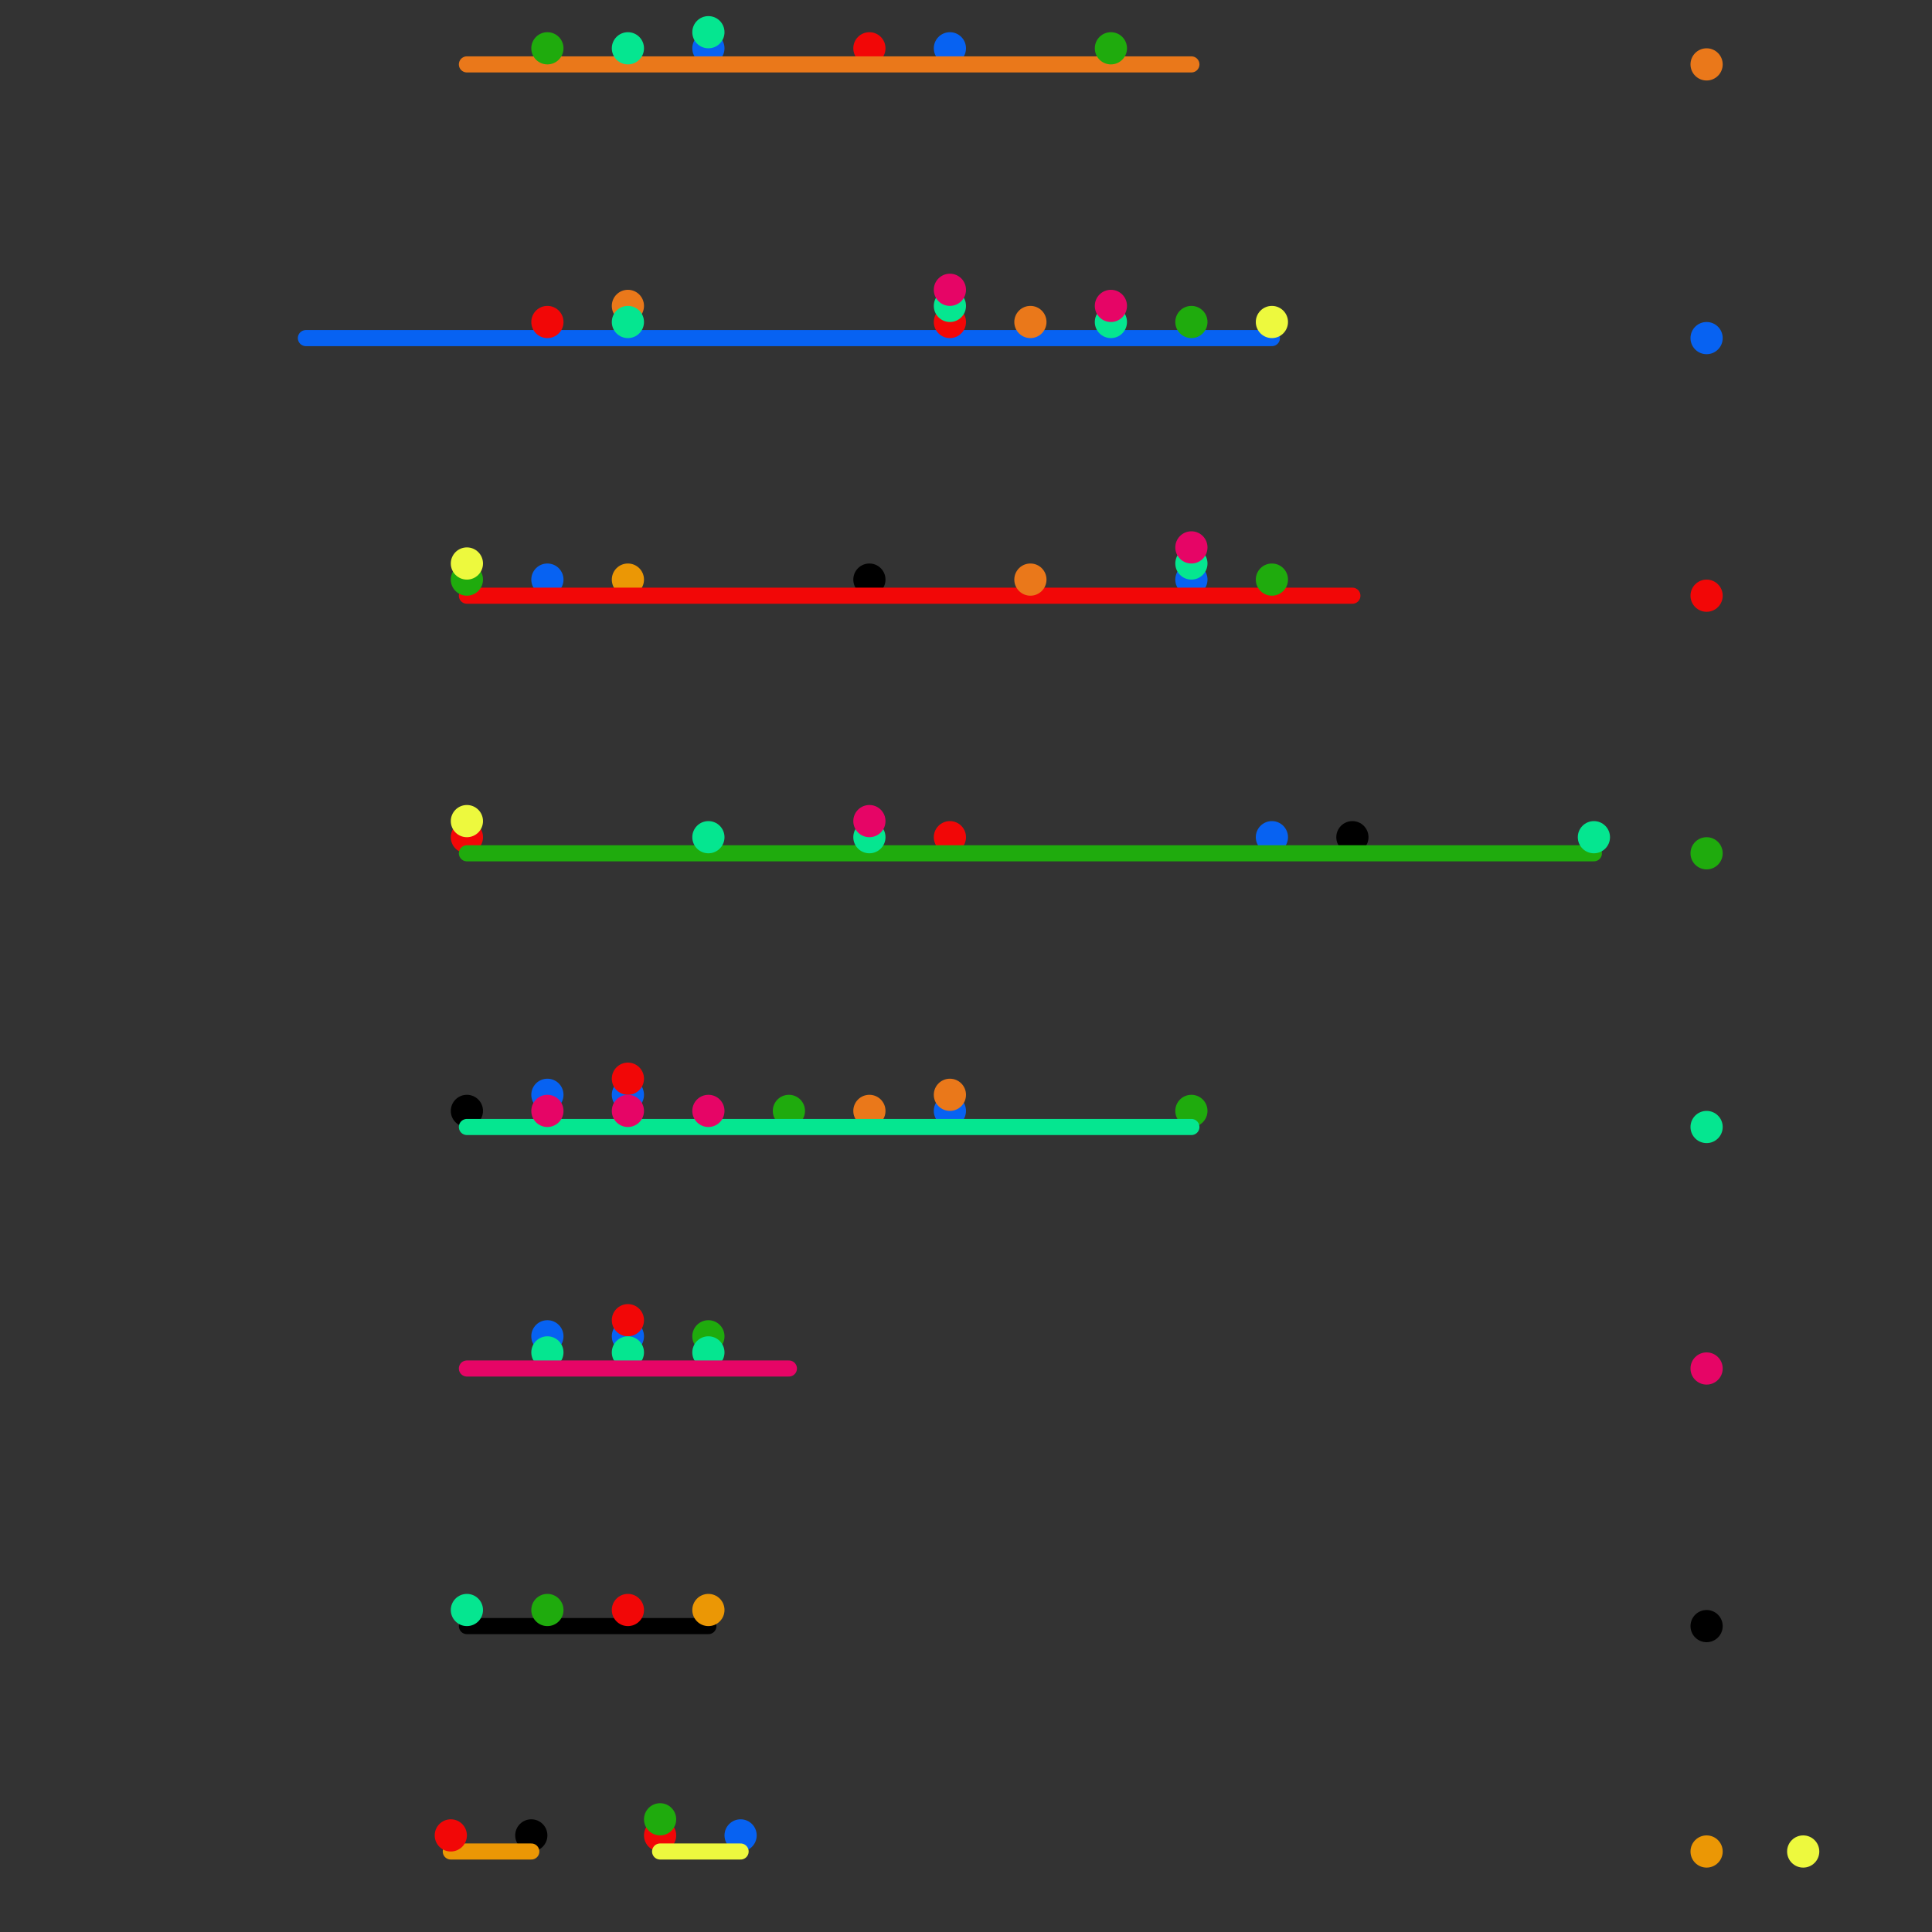 
<svg version="1.1" xmlns="http://www.w3.org/2000/svg" viewBox="0 0 120 120">
<rect x="0" y="0" width="120" height="120" fill="#333333" stroke="none"/>
<style>text { font: 1px Helvetica; font-weight: 600; white-space: pre; dominant-baseline: central; } line { stroke-width: 1; fill: none; stroke-linecap: round; stroke-linejoin: round; } .c0 { stroke: #000000 } .c1 { stroke: #eb9705 } .c2 { stroke: #0762f2 } .c3 { stroke: #f20707 } .c4 { stroke: #ea781a } .c5 { stroke: #1fab0d } .c6 { stroke: #05e690 } .c7 { stroke: #e60566 } .c8 { stroke: #edf93e }</style><defs><g id="wm-xf"><circle r="1.2" fill="#000"/><circle r="0.9" fill="#fff"/><circle r="0.6" fill="#000"/><circle r="0.3" fill="#fff"/></g><g id="wm"><circle r="0.6" fill="#000"/><circle r="0.3" fill="#fff"/></g></defs><line class="c0" x1="29" y1="101" x2="44" y2="101"/><circle cx="54" cy="36" r="1" fill="#000000" /><circle cx="84" cy="52" r="1" fill="#000000" /><circle cx="29" cy="69" r="1" fill="#000000" /><circle cx="33" cy="114" r="1" fill="#000000" /><circle cx="106" cy="101" r="1" fill="#000000" /><line class="c1" x1="28" y1="115" x2="33" y2="115"/><circle cx="106" cy="115" r="1" fill="#eb9705" /><circle cx="39" cy="36" r="1" fill="#eb9705" /><circle cx="44" cy="100" r="1" fill="#eb9705" /><line class="c2" x1="19" y1="21" x2="79" y2="21"/><circle cx="46" cy="114" r="1" fill="#0762f2" /><circle cx="34" cy="68" r="1" fill="#0762f2" /><circle cx="34" cy="36" r="1" fill="#0762f2" /><circle cx="59" cy="3" r="1" fill="#0762f2" /><circle cx="79" cy="52" r="1" fill="#0762f2" /><circle cx="74" cy="36" r="1" fill="#0762f2" /><circle cx="44" cy="3" r="1" fill="#0762f2" /><circle cx="39" cy="68" r="1" fill="#0762f2" /><circle cx="34" cy="83" r="1" fill="#0762f2" /><circle cx="59" cy="69" r="1" fill="#0762f2" /><circle cx="106" cy="21" r="1" fill="#0762f2" /><circle cx="39" cy="83" r="1" fill="#0762f2" /><line class="c3" x1="29" y1="37" x2="84" y2="37"/><circle cx="41" cy="114" r="1" fill="#f20707" /><circle cx="59" cy="20" r="1" fill="#f20707" /><circle cx="39" cy="82" r="1" fill="#f20707" /><circle cx="29" cy="52" r="1" fill="#f20707" /><circle cx="34" cy="20" r="1" fill="#f20707" /><circle cx="54" cy="3" r="1" fill="#f20707" /><circle cx="39" cy="100" r="1" fill="#f20707" /><circle cx="39" cy="67" r="1" fill="#f20707" /><circle cx="106" cy="37" r="1" fill="#f20707" /><circle cx="28" cy="114" r="1" fill="#f20707" /><circle cx="59" cy="52" r="1" fill="#f20707" /><line class="c4" x1="29" y1="4" x2="74" y2="4"/><circle cx="106" cy="4" r="1" fill="#ea781a" /><circle cx="64" cy="20" r="1" fill="#ea781a" /><circle cx="64" cy="36" r="1" fill="#ea781a" /><circle cx="54" cy="69" r="1" fill="#ea781a" /><circle cx="39" cy="19" r="1" fill="#ea781a" /><circle cx="59" cy="68" r="1" fill="#ea781a" /><line class="c5" x1="29" y1="53" x2="99" y2="53"/><circle cx="74" cy="69" r="1" fill="#1fab0d" /><circle cx="74" cy="20" r="1" fill="#1fab0d" /><circle cx="29" cy="36" r="1" fill="#1fab0d" /><circle cx="41" cy="113" r="1" fill="#1fab0d" /><circle cx="34" cy="100" r="1" fill="#1fab0d" /><circle cx="79" cy="36" r="1" fill="#1fab0d" /><circle cx="44" cy="83" r="1" fill="#1fab0d" /><circle cx="34" cy="3" r="1" fill="#1fab0d" /><circle cx="69" cy="3" r="1" fill="#1fab0d" /><circle cx="49" cy="69" r="1" fill="#1fab0d" /><circle cx="106" cy="53" r="1" fill="#1fab0d" /><line class="c6" x1="29" y1="70" x2="74" y2="70"/><circle cx="54" cy="52" r="1" fill="#05e690" /><circle cx="44" cy="52" r="1" fill="#05e690" /><circle cx="99" cy="52" r="1" fill="#05e690" /><circle cx="69" cy="20" r="1" fill="#05e690" /><circle cx="44" cy="84" r="1" fill="#05e690" /><circle cx="59" cy="19" r="1" fill="#05e690" /><circle cx="29" cy="100" r="1" fill="#05e690" /><circle cx="34" cy="84" r="1" fill="#05e690" /><circle cx="39" cy="20" r="1" fill="#05e690" /><circle cx="39" cy="84" r="1" fill="#05e690" /><circle cx="74" cy="35" r="1" fill="#05e690" /><circle cx="44" cy="2" r="1" fill="#05e690" /><circle cx="106" cy="70" r="1" fill="#05e690" /><circle cx="39" cy="3" r="1" fill="#05e690" /><line class="c7" x1="29" y1="85" x2="49" y2="85"/><circle cx="39" cy="69" r="1" fill="#e60566" /><circle cx="54" cy="51" r="1" fill="#e60566" /><circle cx="59" cy="18" r="1" fill="#e60566" /><circle cx="69" cy="19" r="1" fill="#e60566" /><circle cx="74" cy="34" r="1" fill="#e60566" /><circle cx="44" cy="69" r="1" fill="#e60566" /><circle cx="34" cy="69" r="1" fill="#e60566" /><circle cx="106" cy="85" r="1" fill="#e60566" /><line class="c8" x1="41" y1="115" x2="46" y2="115"/><circle cx="112" cy="115" r="1" fill="#edf93e" /><circle cx="29" cy="51" r="1" fill="#edf93e" /><circle cx="79" cy="20" r="1" fill="#edf93e" /><circle cx="29" cy="35" r="1" fill="#edf93e" />
</svg>
